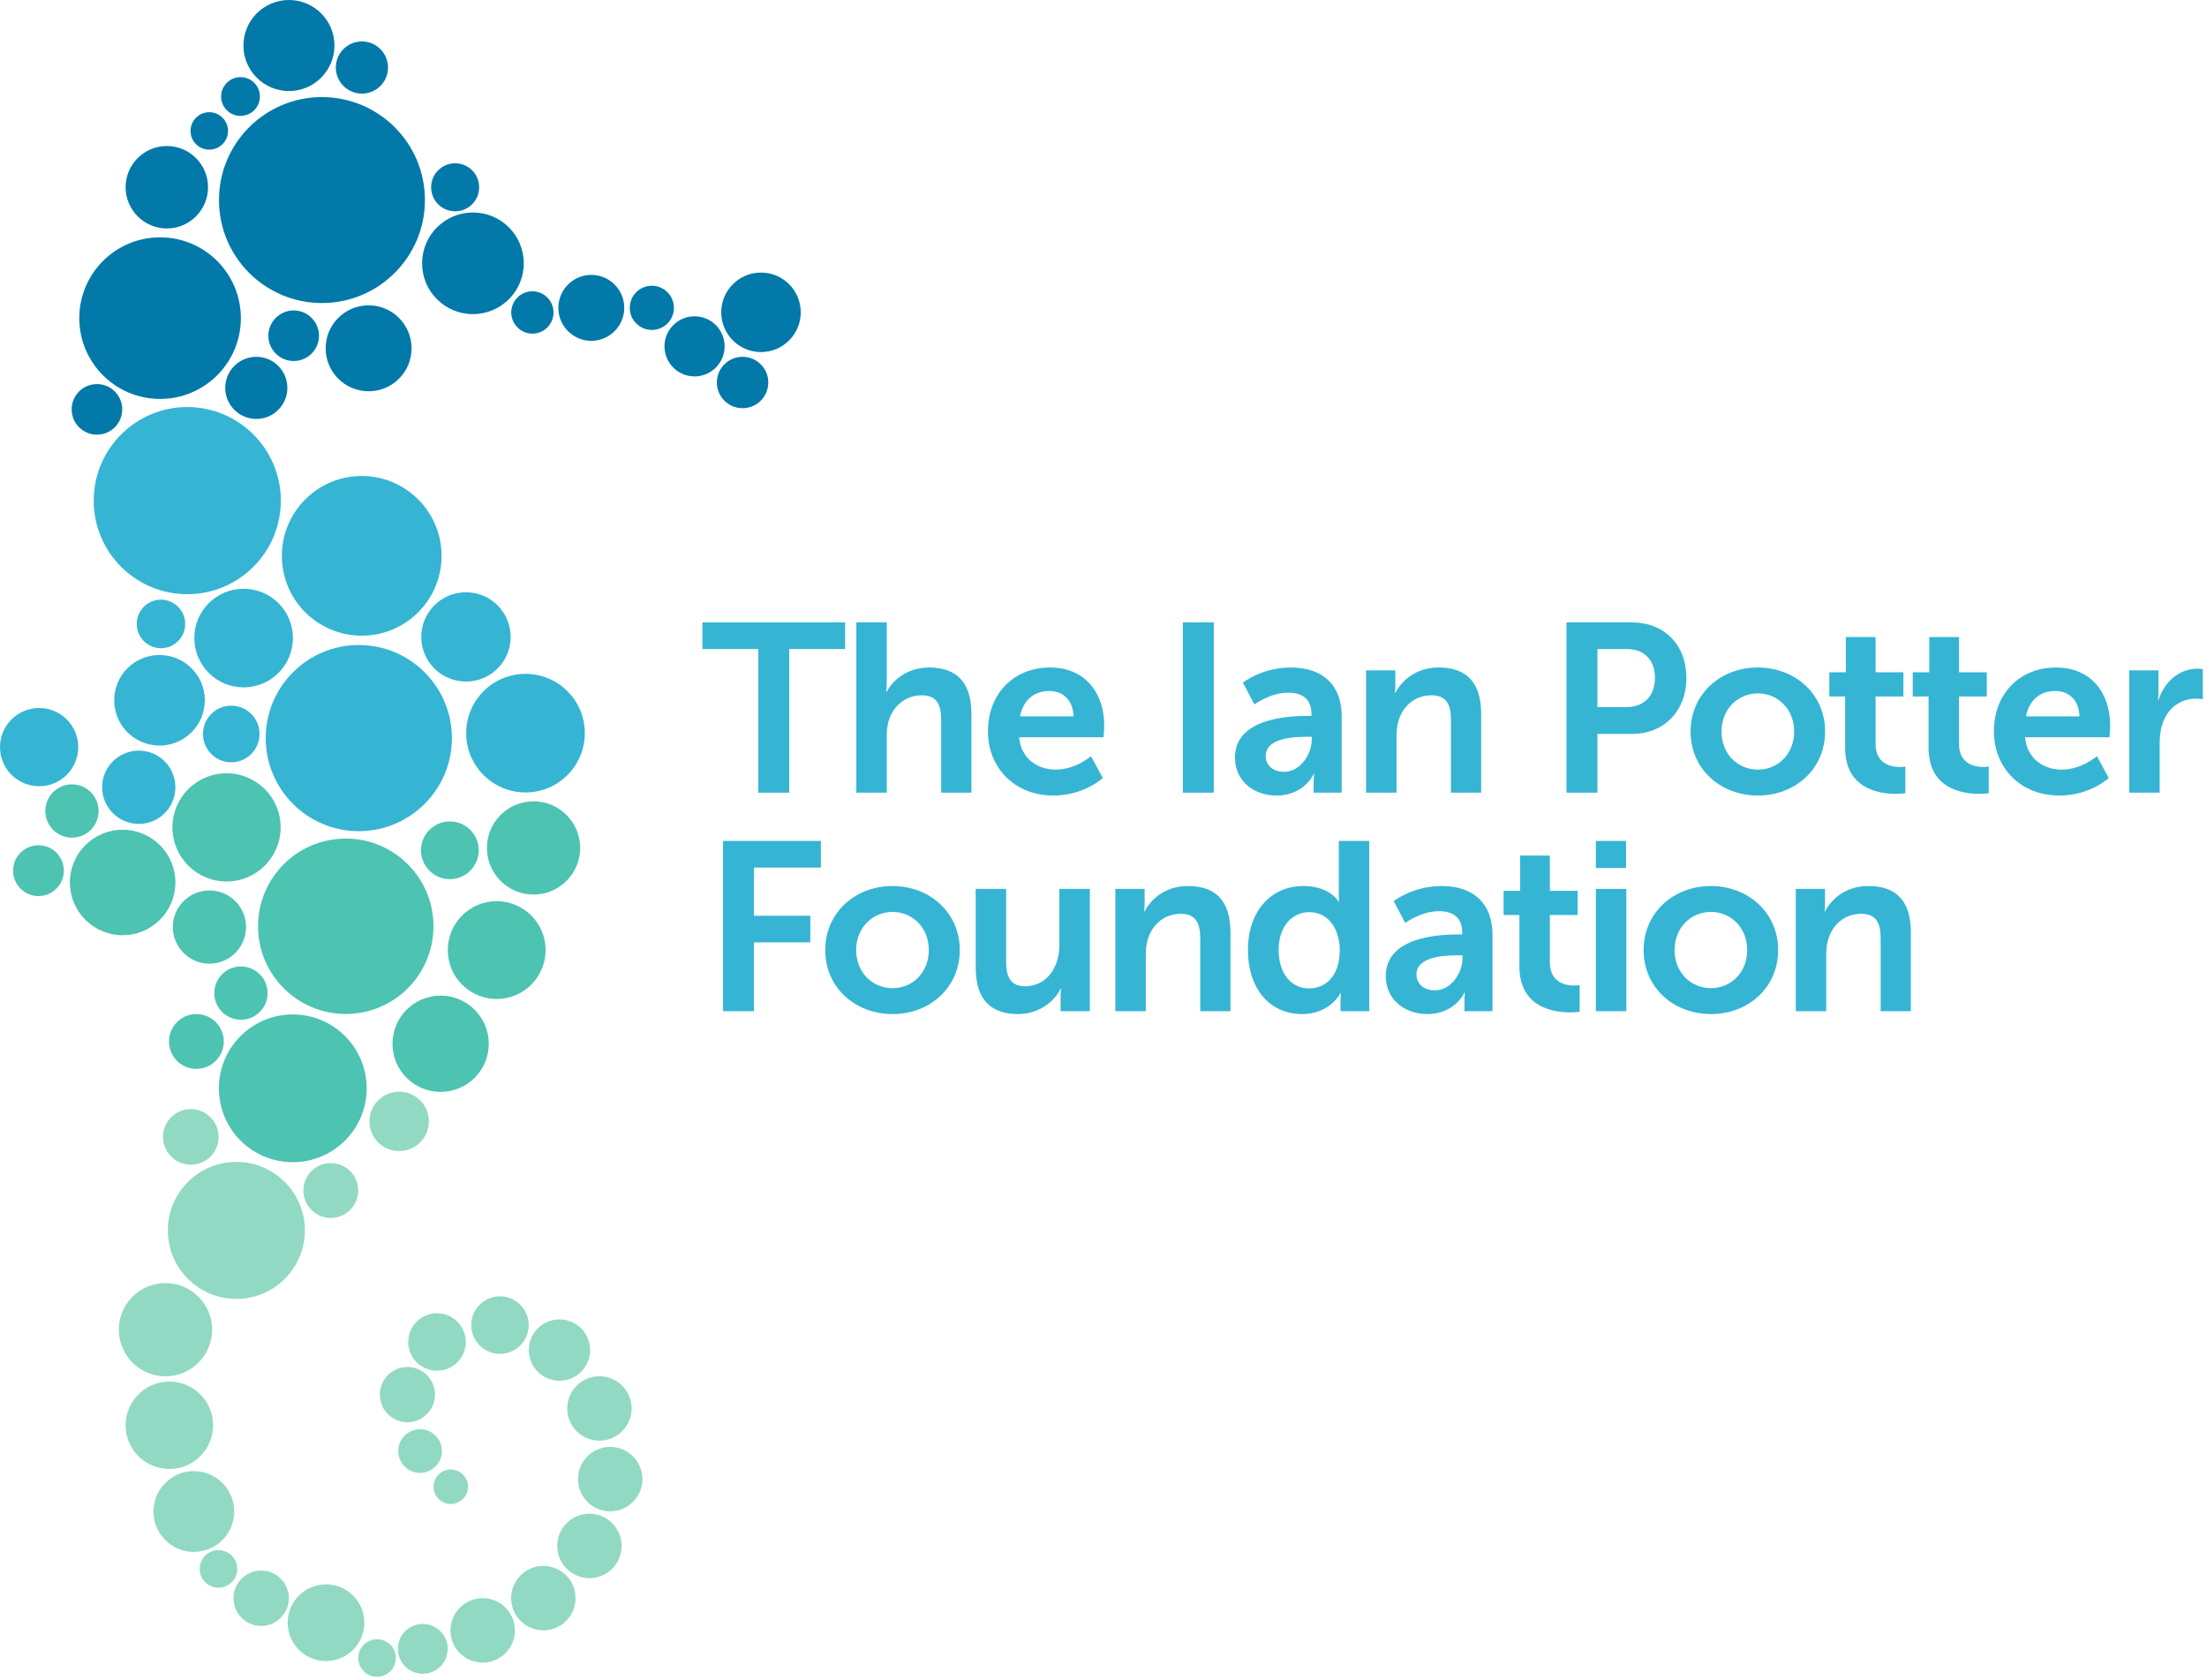 <?xml version="1.0" encoding="UTF-8"?> <svg xmlns="http://www.w3.org/2000/svg" width="201" height="153" viewBox="0 0 201 153" fill="none"><path d="M32.677 58.743C37.358 58.743 41.156 62.536 41.156 67.222C41.156 71.903 37.358 75.697 32.677 75.697C27.997 75.697 24.201 71.903 24.201 67.222C24.201 62.536 27.997 58.743 32.677 58.743Z" fill="#35B5D3"></path><path d="M8.536 45.592C8.536 50.302 12.347 54.114 17.055 54.114C21.759 54.114 25.576 50.302 25.576 45.592C25.576 40.893 21.759 37.07 17.055 37.07C12.347 37.07 8.536 40.893 8.536 45.592Z" fill="#35B5D3"></path><path d="M19.944 18.22C19.944 23.401 24.142 27.598 29.318 27.598C34.497 27.598 38.699 23.401 38.699 18.22C38.699 13.039 34.497 8.842 29.318 8.842C24.142 8.842 19.944 13.039 19.944 18.22Z" fill="#0279A8"></path><path d="M7.222 28.976C7.222 33.038 10.514 36.331 14.578 36.331C18.643 36.331 21.937 33.038 21.937 28.976C21.937 24.909 18.643 21.614 14.578 21.614C10.514 21.614 7.222 24.909 7.222 28.976Z" fill="#0279A8"></path><path d="M23.502 84.356C23.502 88.77 27.078 92.344 31.491 92.344C35.906 92.344 39.478 88.77 39.478 84.356C39.478 79.945 35.906 76.371 31.491 76.371C27.078 76.371 23.502 79.945 23.502 84.356Z" fill="#4DC3B2"></path><path d="M19.935 99.119C19.935 102.833 22.946 105.843 26.664 105.843C30.381 105.843 33.394 102.833 33.394 99.119C33.394 95.399 30.381 92.387 26.664 92.387C22.946 92.387 19.935 95.399 19.935 99.119Z" fill="#4DC3B2"></path><path d="M42.458 66.768C42.458 69.751 44.878 72.169 47.859 72.169C50.845 72.169 53.26 69.751 53.26 66.768C53.26 63.779 50.845 61.369 47.859 61.369C44.878 61.369 42.458 63.779 42.458 66.768Z" fill="#35B5D3"></path><path d="M44.346 77.224C44.346 79.566 46.246 81.469 48.592 81.469C50.936 81.469 52.837 79.566 52.837 77.224C52.837 74.877 50.936 72.978 48.592 72.978C46.246 72.978 44.346 74.877 44.346 77.224Z" fill="#4DC3B2"></path><path d="M40.782 86.528C40.782 88.982 42.775 90.98 45.234 90.98C47.694 90.98 49.69 88.982 49.69 86.528C49.69 84.065 47.694 82.072 45.234 82.072C42.775 82.072 40.782 84.065 40.782 86.528Z" fill="#4DC3B2"></path><path d="M6.365 80.369C6.365 83.024 8.515 85.171 11.169 85.171C13.824 85.171 15.974 83.024 15.974 80.369C15.974 77.715 13.824 75.565 11.169 75.565C8.515 75.565 6.365 77.715 6.365 80.369Z" fill="#4DC3B2"></path><path d="M25.671 50.623C25.671 54.643 28.925 57.892 32.943 57.892C36.955 57.892 40.215 54.643 40.215 50.623C40.215 46.609 36.955 43.35 32.943 43.35C28.925 43.35 25.671 46.609 25.671 50.623Z" fill="#35B5D3"></path><path d="M15.74 84.426C15.74 86.268 17.232 87.763 19.076 87.763C20.916 87.763 22.409 86.268 22.409 84.426C22.409 82.587 20.916 81.094 19.076 81.094C17.232 81.094 15.74 82.587 15.74 84.426Z" fill="#4DC3B2"></path><path d="M0 68.041C0 70.01 1.595 71.604 3.565 71.604C5.529 71.604 7.126 70.01 7.126 68.041C7.126 66.074 5.529 64.48 3.565 64.48C1.595 64.48 0 66.074 0 68.041Z" fill="#35B5D3"></path><path d="M9.303 71.699C9.303 73.542 10.796 75.033 12.641 75.033C14.483 75.033 15.973 73.542 15.973 71.699C15.973 69.852 14.483 68.361 12.641 68.361C10.796 68.361 9.303 69.852 9.303 71.699Z" fill="#35B5D3"></path><path d="M10.401 63.776C10.401 66.053 12.248 67.9 14.528 67.9C16.805 67.9 18.654 66.053 18.654 63.776C18.654 61.496 16.805 59.653 14.528 59.653C12.248 59.653 10.401 61.496 10.401 63.776Z" fill="#35B5D3"></path><path d="M17.697 58.105C17.697 60.589 19.706 62.6 22.185 62.6C24.669 62.6 26.678 60.589 26.678 58.105C26.678 55.626 24.669 53.62 22.185 53.62C19.706 53.62 17.697 55.626 17.697 58.105Z" fill="#35B5D3"></path><path d="M29.659 31.722C29.659 33.886 31.41 35.633 33.573 35.633C35.734 35.633 37.483 33.886 37.483 31.722C37.483 29.562 35.734 27.807 33.573 27.807C31.41 27.807 29.659 29.562 29.659 31.722Z" fill="#0279A8"></path><path d="M22.171 4.149C22.171 6.436 24.029 8.292 26.316 8.292C28.605 8.292 30.461 6.436 30.461 4.149C30.461 1.856 28.605 3.43323e-05 26.316 3.43323e-05C24.029 3.43323e-05 22.171 1.856 22.171 4.149Z" fill="#0279A8"></path><path d="M38.442 23.982C38.442 26.537 40.514 28.608 43.069 28.608C45.63 28.608 47.701 26.537 47.701 23.982C47.701 21.423 45.63 19.351 43.069 19.351C40.514 19.351 38.442 21.423 38.442 23.982Z" fill="#0279A8"></path><path d="M20.137 8.792C20.137 9.765 20.929 10.555 21.907 10.555C22.879 10.555 23.67 9.765 23.67 8.792C23.67 7.818 22.879 7.024 21.907 7.024C20.929 7.024 20.137 7.818 20.137 8.792Z" fill="#0279A8"></path><path d="M30.584 6.155C30.584 7.459 31.651 8.525 32.962 8.525C34.277 8.525 35.338 7.459 35.338 6.155C35.338 4.839 34.277 3.773 32.962 3.773C31.651 3.773 30.584 4.839 30.584 6.155Z" fill="#0279A8"></path><path d="M17.353 11.925C17.353 12.871 18.117 13.629 19.057 13.629C20.003 13.629 20.766 12.871 20.766 11.925C20.766 10.984 20.003 10.218 19.057 10.218C18.117 10.218 17.353 10.984 17.353 11.925Z" fill="#0279A8"></path><path d="M6.525 37.28C6.525 38.552 7.557 39.588 8.828 39.588C10.103 39.588 11.132 38.552 11.132 37.28C11.132 36.012 10.103 34.979 8.828 34.979C7.557 34.979 6.525 36.012 6.525 37.28Z" fill="#0279A8"></path><path d="M20.513 35.325C20.513 36.888 21.778 38.154 23.345 38.154C24.906 38.154 26.171 36.888 26.171 35.325C26.171 33.766 24.906 32.495 23.345 32.495C21.778 32.495 20.513 33.766 20.513 35.325Z" fill="#0279A8"></path><path d="M24.441 30.575C24.441 31.849 25.474 32.878 26.747 32.878C28.02 32.878 29.051 31.849 29.051 30.575C29.051 29.309 28.02 28.272 26.747 28.272C25.474 28.272 24.441 29.309 24.441 30.575Z" fill="#0279A8"></path><path d="M46.562 28.455C46.562 29.52 47.425 30.385 48.489 30.385C49.548 30.385 50.412 29.52 50.412 28.455C50.412 27.395 49.548 26.528 48.489 26.528C47.425 26.528 46.562 27.395 46.562 28.455Z" fill="#0279A8"></path><path d="M50.851 28.039C50.851 29.694 52.197 31.039 53.852 31.039C55.509 31.039 56.854 29.694 56.854 28.039C56.854 26.381 55.509 25.035 53.852 25.035C52.197 25.035 50.851 26.381 50.851 28.039Z" fill="#0279A8"></path><path d="M57.356 28.039C57.356 29.152 58.254 30.048 59.365 30.048C60.475 30.048 61.377 29.152 61.377 28.039C61.377 26.928 60.475 26.022 59.365 26.022C58.254 26.022 57.356 26.928 57.356 28.039Z" fill="#0279A8"></path><path d="M60.517 31.539C60.517 33.053 61.741 34.281 63.257 34.281C64.769 34.281 65.994 33.053 65.994 31.539C65.994 30.03 64.769 28.806 63.257 28.806C61.741 28.806 60.517 30.03 60.517 31.539Z" fill="#0279A8"></path><path d="M65.687 28.442C65.687 30.444 67.307 32.064 69.305 32.064C71.304 32.064 72.927 30.444 72.927 28.442C72.927 26.445 71.304 24.823 69.305 24.823C67.307 24.823 65.687 26.445 65.687 28.442Z" fill="#0279A8"></path><path d="M65.289 34.839C65.289 36.128 66.334 37.176 67.629 37.176C68.922 37.176 69.971 36.128 69.971 34.839C69.971 33.538 68.922 32.495 67.629 32.495C66.334 32.495 65.289 33.538 65.289 34.839Z" fill="#0279A8"></path><path d="M39.264 17.055C39.264 18.266 40.244 19.243 41.453 19.243C42.659 19.243 43.639 18.266 43.639 17.055C43.639 15.845 42.659 14.871 41.453 14.871C40.244 14.871 39.264 15.845 39.264 17.055Z" fill="#0279A8"></path><path d="M11.44 17.049C11.44 19.123 13.123 20.806 15.194 20.806C17.267 20.806 18.947 19.123 18.947 17.049C18.947 14.978 17.267 13.297 15.194 13.297C13.123 13.297 11.44 14.978 11.44 17.049Z" fill="#0279A8"></path><path d="M38.367 58.005C38.367 60.253 40.19 62.071 42.44 62.071C44.687 62.071 46.506 60.253 46.506 58.005C46.506 55.758 44.687 53.938 42.44 53.938C40.19 53.938 38.367 55.758 38.367 58.005Z" fill="#35B5D3"></path><path d="M18.485 66.842C18.485 68.266 19.639 69.423 21.062 69.423C22.486 69.423 23.637 68.266 23.637 66.842C23.637 65.42 22.486 64.267 21.062 64.267C19.639 64.267 18.485 65.42 18.485 66.842Z" fill="#35B5D3"></path><path d="M12.453 56.824C12.453 58.043 13.439 59.034 14.663 59.034C15.878 59.034 16.866 58.043 16.866 56.824C16.866 55.604 15.878 54.614 14.663 54.614C13.439 54.614 12.453 55.604 12.453 56.824Z" fill="#35B5D3"></path><path d="M15.39 94.848C15.39 96.23 16.506 97.346 17.885 97.346C19.266 97.346 20.38 96.23 20.38 94.848C20.38 93.468 19.266 92.353 17.885 92.353C16.506 92.353 15.39 93.468 15.39 94.848Z" fill="#4DC3B2"></path><path d="M19.517 90.444C19.517 91.782 20.597 92.873 21.943 92.873C23.282 92.873 24.371 91.782 24.371 90.444C24.371 89.103 23.282 88.018 21.943 88.018C20.597 88.018 19.517 89.103 19.517 90.444Z" fill="#4DC3B2"></path><path d="M4.126 73.859C4.126 75.199 5.213 76.289 6.556 76.289C7.892 76.289 8.978 75.199 8.978 73.859C8.978 72.519 7.892 71.432 6.556 71.432C5.213 71.432 4.126 72.519 4.126 73.859Z" fill="#4DC3B2"></path><path d="M15.704 75.347C15.704 78.074 17.91 80.279 20.631 80.279C23.353 80.279 25.559 78.074 25.559 75.347C25.559 72.625 23.353 70.424 20.631 70.424C17.91 70.424 15.704 72.625 15.704 75.347Z" fill="#4DC3B2"></path><path d="M35.745 95.063C35.745 97.484 37.709 99.441 40.131 99.441C42.55 99.441 44.514 97.484 44.514 95.063C44.514 92.639 42.55 90.673 40.131 90.673C37.709 90.673 35.745 92.639 35.745 95.063Z" fill="#4DC3B2"></path><path d="M15.285 112.058C15.285 115.502 18.077 118.296 21.524 118.296C24.972 118.296 27.765 115.502 27.765 112.058C27.765 108.609 24.972 105.815 21.524 105.815C18.077 105.815 15.285 108.609 15.285 112.058Z" fill="#92D9C4"></path><path d="M33.648 102.128C33.648 103.622 34.856 104.833 36.352 104.833C37.847 104.833 39.059 103.622 39.059 102.128C39.059 100.63 37.847 99.42 36.352 99.42C34.856 99.42 33.648 100.63 33.648 102.128Z" fill="#92D9C4"></path><path d="M27.63 108.421C27.63 109.802 28.748 110.919 30.127 110.919C31.506 110.919 32.623 109.802 32.623 108.421C32.623 107.04 31.506 105.925 30.127 105.925C28.748 105.925 27.63 107.04 27.63 108.421Z" fill="#92D9C4"></path><path d="M14.847 103.543C14.847 104.94 15.979 106.071 17.378 106.071C18.78 106.071 19.911 104.94 19.911 103.543C19.911 102.143 18.78 101.006 17.378 101.006C15.979 101.006 14.847 102.143 14.847 103.543Z" fill="#92D9C4"></path><path d="M10.826 121.099C10.826 123.443 12.727 125.344 15.07 125.344C17.415 125.344 19.318 123.443 19.318 121.099C19.318 118.751 17.415 116.852 15.07 116.852C12.727 116.852 10.826 118.751 10.826 121.099Z" fill="#92D9C4"></path><path d="M11.44 129.801C11.44 132.004 13.226 133.784 15.426 133.784C17.625 133.784 19.407 132.004 19.407 129.801C19.407 127.601 17.625 125.821 15.426 125.821C13.226 125.821 11.44 127.601 11.44 129.801Z" fill="#92D9C4"></path><path d="M13.976 137.661C13.976 139.691 15.621 141.338 17.653 141.338C19.685 141.338 21.331 139.691 21.331 137.661C21.331 135.625 19.685 133.978 17.653 133.978C15.621 133.978 13.976 135.625 13.976 137.661Z" fill="#92D9C4"></path><path d="M18.188 142.89C18.188 143.83 18.957 144.594 19.898 144.594C20.84 144.594 21.609 143.83 21.609 142.89C21.609 141.941 20.84 141.176 19.898 141.176C18.957 141.176 18.188 141.941 18.188 142.89Z" fill="#92D9C4"></path><path d="M26.197 147.783C26.197 149.713 27.765 151.278 29.692 151.278C31.618 151.278 33.184 149.713 33.184 147.783C33.184 145.857 31.618 144.293 29.692 144.293C27.765 144.293 26.197 145.857 26.197 147.783Z" fill="#92D9C4"></path><path d="M41.024 148.485C41.024 150.104 42.34 151.418 43.96 151.418C45.58 151.418 46.894 150.104 46.894 148.485C46.894 146.863 45.58 145.547 43.96 145.547C42.34 145.547 41.024 146.863 41.024 148.485Z" fill="#92D9C4"></path><path d="M46.55 145.545C46.55 147.169 47.869 148.478 49.486 148.478C51.107 148.478 52.418 147.169 52.418 145.545C52.418 143.928 51.107 142.611 49.486 142.611C47.869 142.611 46.55 143.928 46.55 145.545Z" fill="#92D9C4"></path><path d="M50.748 140.789C50.748 142.408 52.065 143.727 53.685 143.727C55.298 143.727 56.613 142.408 56.613 140.789C56.613 139.17 55.298 137.852 53.685 137.852C52.065 137.852 50.748 139.17 50.748 140.789Z" fill="#92D9C4"></path><path d="M52.639 134.703C52.639 136.324 53.949 137.641 55.574 137.641C57.189 137.641 58.506 136.324 58.506 134.703C58.506 133.087 57.189 131.773 55.574 131.773C53.949 131.773 52.639 133.087 52.639 134.703Z" fill="#92D9C4"></path><path d="M51.66 128.273C51.66 129.889 52.972 131.203 54.593 131.203C56.212 131.203 57.525 129.889 57.525 128.273C57.525 126.648 56.212 125.336 54.593 125.336C52.972 125.336 51.66 126.648 51.66 128.273Z" fill="#92D9C4"></path><path d="M48.159 122.951C48.159 124.494 49.412 125.747 50.957 125.747C52.495 125.747 53.747 124.494 53.747 122.951C53.747 121.408 52.495 120.159 50.957 120.159C49.412 120.159 48.159 121.408 48.159 122.951Z" fill="#92D9C4"></path><path d="M42.916 120.68C42.916 122.124 44.087 123.301 45.533 123.301C46.978 123.301 48.152 122.124 48.152 120.68C48.152 119.235 46.978 118.058 45.533 118.058C44.087 118.058 42.916 119.235 42.916 120.68Z" fill="#92D9C4"></path><path d="M37.18 122.219C37.18 123.663 38.355 124.835 39.8 124.835C41.242 124.835 42.419 123.663 42.419 122.219C42.419 120.77 41.242 119.597 39.8 119.597C38.355 119.597 37.18 120.77 37.18 122.219Z" fill="#92D9C4"></path><path d="M34.59 127.008C34.59 128.397 35.715 129.526 37.104 129.526C38.492 129.526 39.619 128.397 39.619 127.008C39.619 125.624 38.492 124.494 37.104 124.494C35.715 124.494 34.59 125.624 34.59 127.008Z" fill="#92D9C4"></path><path d="M36.269 132.15C36.269 133.25 37.16 134.141 38.26 134.141C39.355 134.141 40.249 133.25 40.249 132.15C40.249 131.053 39.355 130.163 38.26 130.163C37.16 130.163 36.269 131.053 36.269 132.15Z" fill="#92D9C4"></path><path d="M39.488 135.405C39.488 136.27 40.194 136.973 41.059 136.973C41.923 136.973 42.628 136.27 42.628 135.405C42.628 134.534 41.923 133.831 41.059 133.831C40.194 133.831 39.488 134.534 39.488 135.405Z" fill="#92D9C4"></path><path d="M32.632 150.998C32.632 151.943 33.398 152.709 34.342 152.709C35.286 152.709 36.053 151.943 36.053 150.998C36.053 150.058 35.286 149.293 34.342 149.293C33.398 149.293 32.632 150.058 32.632 150.998Z" fill="#92D9C4"></path><path d="M21.266 145.553C21.266 146.946 22.399 148.077 23.786 148.077C25.181 148.077 26.307 146.946 26.307 145.553C26.307 144.164 25.181 143.033 23.786 143.033C22.399 143.033 21.266 144.164 21.266 145.553Z" fill="#92D9C4"></path><path d="M36.236 150.162C36.236 151.415 37.251 152.433 38.504 152.433C39.758 152.433 40.776 151.415 40.776 150.162C40.776 148.912 39.758 147.894 38.504 147.894C37.251 147.894 36.236 148.912 36.236 150.162Z" fill="#92D9C4"></path><path d="M38.34 77.435C38.34 78.888 39.513 80.066 40.967 80.066C42.418 80.066 43.599 78.888 43.599 77.435C43.599 75.983 42.418 74.809 40.967 74.809C39.513 74.809 38.34 75.983 38.34 77.435Z" fill="#4DC3B2"></path><path d="M1.192 79.292C1.192 80.566 2.225 81.606 3.504 81.606C4.78 81.606 5.814 80.566 5.814 79.292C5.814 78.011 4.78 76.981 3.504 76.981C2.225 76.981 1.192 78.011 1.192 79.292Z" fill="#4DC3B2"></path><path d="M69.061 59.109H63.973V56.684H76.966V59.109H71.878V72.189H69.061V59.109Z" fill="#35B5D3"></path><path d="M77.988 56.684H80.761V62.056C80.761 62.602 80.718 62.995 80.718 62.995H80.761C81.307 61.925 82.662 60.79 84.605 60.79C87.073 60.79 88.471 62.079 88.471 65.026V72.189H85.719V65.595C85.719 64.24 85.37 63.323 83.95 63.323C82.487 63.323 81.351 64.284 80.936 65.638C80.805 66.075 80.761 66.555 80.761 67.079V72.189H77.988V56.684Z" fill="#35B5D3"></path><path d="M97.771 65.244C97.727 63.737 96.788 62.93 95.565 62.93C94.146 62.93 93.163 63.803 92.901 65.244H97.771ZM95.63 60.79C98.841 60.79 100.566 63.126 100.566 66.074C100.566 66.402 100.5 67.145 100.5 67.145H92.813C92.988 69.088 94.496 70.092 96.155 70.092C97.945 70.092 99.365 68.87 99.365 68.87L100.435 70.857C100.435 70.857 98.732 72.451 95.958 72.451C92.267 72.451 89.975 69.787 89.975 66.62C89.975 63.191 92.311 60.79 95.63 60.79Z" fill="#35B5D3"></path><path d="M107.725 56.684H110.542V72.189H107.725V56.684Z" fill="#35B5D3"></path><path d="M116.952 70.289C118.415 70.289 119.464 68.716 119.464 67.363V67.101H118.983C117.564 67.101 115.271 67.297 115.271 68.848C115.271 69.59 115.817 70.289 116.952 70.289ZM119.07 65.201H119.442V65.048C119.442 63.584 118.525 63.082 117.302 63.082C115.707 63.082 114.244 64.153 114.244 64.153L113.196 62.165C113.196 62.165 114.921 60.79 117.564 60.79C120.49 60.79 122.193 62.406 122.193 65.223V72.189H119.638V71.272C119.638 70.835 119.682 70.486 119.682 70.486H119.638C119.66 70.486 118.787 72.451 116.253 72.451C114.266 72.451 112.476 71.207 112.476 68.979C112.476 65.441 117.258 65.201 119.07 65.201Z" fill="#35B5D3"></path><path d="M124.414 61.052H127.078V62.34C127.078 62.755 127.034 63.104 127.034 63.104H127.078C127.559 62.165 128.781 60.79 131.031 60.79C133.498 60.79 134.896 62.079 134.896 65.026V72.189H132.144V65.595C132.144 64.24 131.795 63.323 130.376 63.323C128.891 63.323 127.798 64.262 127.384 65.595C127.231 66.053 127.187 66.555 127.187 67.079V72.189H124.414V61.052Z" fill="#35B5D3"></path><path d="M148.126 64.393C149.764 64.393 150.725 63.345 150.725 61.729C150.725 60.135 149.764 59.109 148.17 59.109H145.484V64.393H148.126ZM142.667 56.684H148.65C151.555 56.684 153.586 58.715 153.586 61.729C153.586 64.743 151.555 66.839 148.65 66.839H145.484V72.189H142.667V56.684Z" fill="#35B5D3"></path><path d="M160.104 70.092C161.894 70.092 163.402 68.695 163.402 66.62C163.402 64.567 161.894 63.148 160.104 63.148C158.291 63.148 156.785 64.567 156.785 66.62C156.785 68.695 158.291 70.092 160.104 70.092ZM160.082 60.79C163.489 60.79 166.219 63.213 166.219 66.62C166.219 70.049 163.489 72.451 160.104 72.451C156.697 72.451 153.968 70.049 153.968 66.62C153.968 63.213 156.697 60.79 160.082 60.79Z" fill="#35B5D3"></path><path d="M168.044 63.432H166.603V61.227H168.11V58.016H170.818V61.227H173.351V63.432H170.818V67.757C170.818 69.59 172.259 69.853 173.024 69.853C173.328 69.853 173.526 69.809 173.526 69.809V72.233C173.526 72.233 173.198 72.298 172.674 72.298C171.123 72.298 168.044 71.839 168.044 68.105V63.432Z" fill="#35B5D3"></path><path d="M175.642 63.432H174.201V61.227H175.708V58.016H178.416V61.227H180.948V63.432H178.416V67.757C178.416 69.59 179.857 69.853 180.621 69.853C180.926 69.853 181.123 69.809 181.123 69.809V72.233C181.123 72.233 180.796 72.298 180.272 72.298C178.72 72.298 175.642 71.839 175.642 68.105V63.432Z" fill="#35B5D3"></path><path d="M189.387 65.244C189.343 63.737 188.405 62.93 187.181 62.93C185.762 62.93 184.78 63.803 184.517 65.244H189.387ZM187.247 60.79C190.458 60.79 192.182 63.126 192.182 66.074C192.182 66.402 192.117 67.145 192.117 67.145H184.43C184.605 69.088 186.112 70.092 187.771 70.092C189.562 70.092 190.982 68.87 190.982 68.87L192.052 70.857C192.052 70.857 190.348 72.451 187.575 72.451C183.884 72.451 181.591 69.787 181.591 66.62C181.591 63.191 183.927 60.79 187.247 60.79Z" fill="#35B5D3"></path><path d="M193.916 61.052H196.58V62.974C196.58 63.389 196.537 63.76 196.537 63.76H196.58C197.083 62.165 198.415 60.899 200.118 60.899C200.38 60.899 200.621 60.943 200.621 60.943V63.673C200.621 63.673 200.336 63.629 199.966 63.629C198.786 63.629 197.454 64.306 196.93 65.965C196.755 66.511 196.689 67.123 196.689 67.778V72.189H193.916V61.052Z" fill="#35B5D3"></path><path d="M65.851 76.586H74.761V79.01H68.668V83.4H73.8V85.823H68.668V92.091H65.851V76.586Z" fill="#35B5D3"></path><path d="M81.295 89.994C83.085 89.994 84.592 88.596 84.592 86.523C84.592 84.469 83.085 83.05 81.295 83.05C79.482 83.05 77.975 84.469 77.975 86.523C77.975 88.596 79.482 89.994 81.295 89.994ZM81.273 80.692C84.68 80.692 87.41 83.115 87.41 86.523C87.41 89.951 84.68 92.353 81.295 92.353C77.888 92.353 75.158 89.951 75.158 86.523C75.158 83.115 77.888 80.692 81.273 80.692Z" fill="#35B5D3"></path><path d="M88.862 80.954H91.634V87.548C91.634 88.902 91.983 89.819 93.359 89.819C95.369 89.819 96.483 88.051 96.483 86.063V80.954H99.256V92.091H96.592V90.825C96.592 90.388 96.636 90.037 96.636 90.037H96.592C96.046 91.195 94.626 92.353 92.726 92.353C90.346 92.353 88.862 91.152 88.862 88.116V80.954Z" fill="#35B5D3"></path><path d="M101.581 80.954H104.246V82.242C104.246 82.657 104.202 83.006 104.202 83.006H104.246C104.726 82.067 105.948 80.692 108.198 80.692C110.665 80.692 112.063 81.98 112.063 84.928V92.091H109.312V85.496C109.312 84.142 108.962 83.224 107.543 83.224C106.058 83.224 104.966 84.164 104.55 85.496C104.398 85.954 104.355 86.457 104.355 86.981V92.091H101.581V80.954Z" fill="#35B5D3"></path><path d="M119.223 90.016C120.664 90.016 122.018 88.968 122.018 86.501C122.018 84.776 121.101 83.072 119.245 83.072C117.716 83.072 116.45 84.316 116.45 86.523C116.45 88.64 117.585 90.016 119.223 90.016ZM118.699 80.692C121.145 80.692 121.909 82.111 121.909 82.111H121.953C121.953 82.111 121.931 81.827 121.931 81.477V76.586H124.704V92.091H122.084V91.174C122.084 90.759 122.128 90.453 122.128 90.453H122.084C122.084 90.453 121.145 92.353 118.59 92.353C115.576 92.353 113.654 89.972 113.654 86.523C113.654 82.984 115.75 80.692 118.699 80.692Z" fill="#35B5D3"></path><path d="M130.686 90.191C132.148 90.191 133.197 88.618 133.197 87.264V87.002H132.717C131.297 87.002 129.004 87.199 129.004 88.749C129.004 89.492 129.55 90.191 130.686 90.191ZM132.804 85.103H133.175V84.95C133.175 83.487 132.258 82.984 131.035 82.984C129.44 82.984 127.978 84.055 127.978 84.055L126.93 82.067C126.93 82.067 128.655 80.692 131.297 80.692C134.224 80.692 135.927 82.307 135.927 85.125V92.091H133.372V91.174C133.372 90.737 133.415 90.388 133.415 90.388H133.372C133.394 90.388 132.52 92.353 129.987 92.353C127.999 92.353 126.209 91.108 126.209 88.88C126.209 85.343 130.992 85.103 132.804 85.103Z" fill="#35B5D3"></path><path d="M138.379 83.333H136.938V81.128H138.445V77.918H141.153V81.128H143.685V83.333H141.153V87.658C141.153 89.492 142.594 89.754 143.358 89.754C143.663 89.754 143.861 89.71 143.861 89.71V92.135C143.861 92.135 143.533 92.2 143.008 92.2C141.458 92.2 138.379 91.741 138.379 88.007V83.333Z" fill="#35B5D3"></path><path d="M145.342 80.954H148.115V92.091H145.342V80.954ZM145.342 76.586H148.093V79.053H145.342V76.586Z" fill="#35B5D3"></path><path d="M155.828 89.994C157.618 89.994 159.125 88.596 159.125 86.523C159.125 84.469 157.618 83.05 155.828 83.05C154.015 83.05 152.508 84.469 152.508 86.523C152.508 88.596 154.015 89.994 155.828 89.994ZM155.805 80.692C159.213 80.692 161.942 83.115 161.942 86.523C161.942 89.951 159.213 92.353 155.828 92.353C152.421 92.353 149.691 89.951 149.691 86.523C149.691 83.115 152.421 80.692 155.805 80.692Z" fill="#35B5D3"></path><path d="M163.549 80.954H166.212V82.242C166.212 82.657 166.169 83.006 166.169 83.006H166.212C166.693 82.067 167.916 80.692 170.166 80.692C172.633 80.692 174.031 81.98 174.031 84.928V92.091H171.279V85.496C171.279 84.142 170.93 83.224 169.51 83.224C168.025 83.224 166.933 84.164 166.518 85.496C166.366 85.954 166.322 86.457 166.322 86.981V92.091H163.549V80.954Z" fill="#35B5D3"></path></svg> 